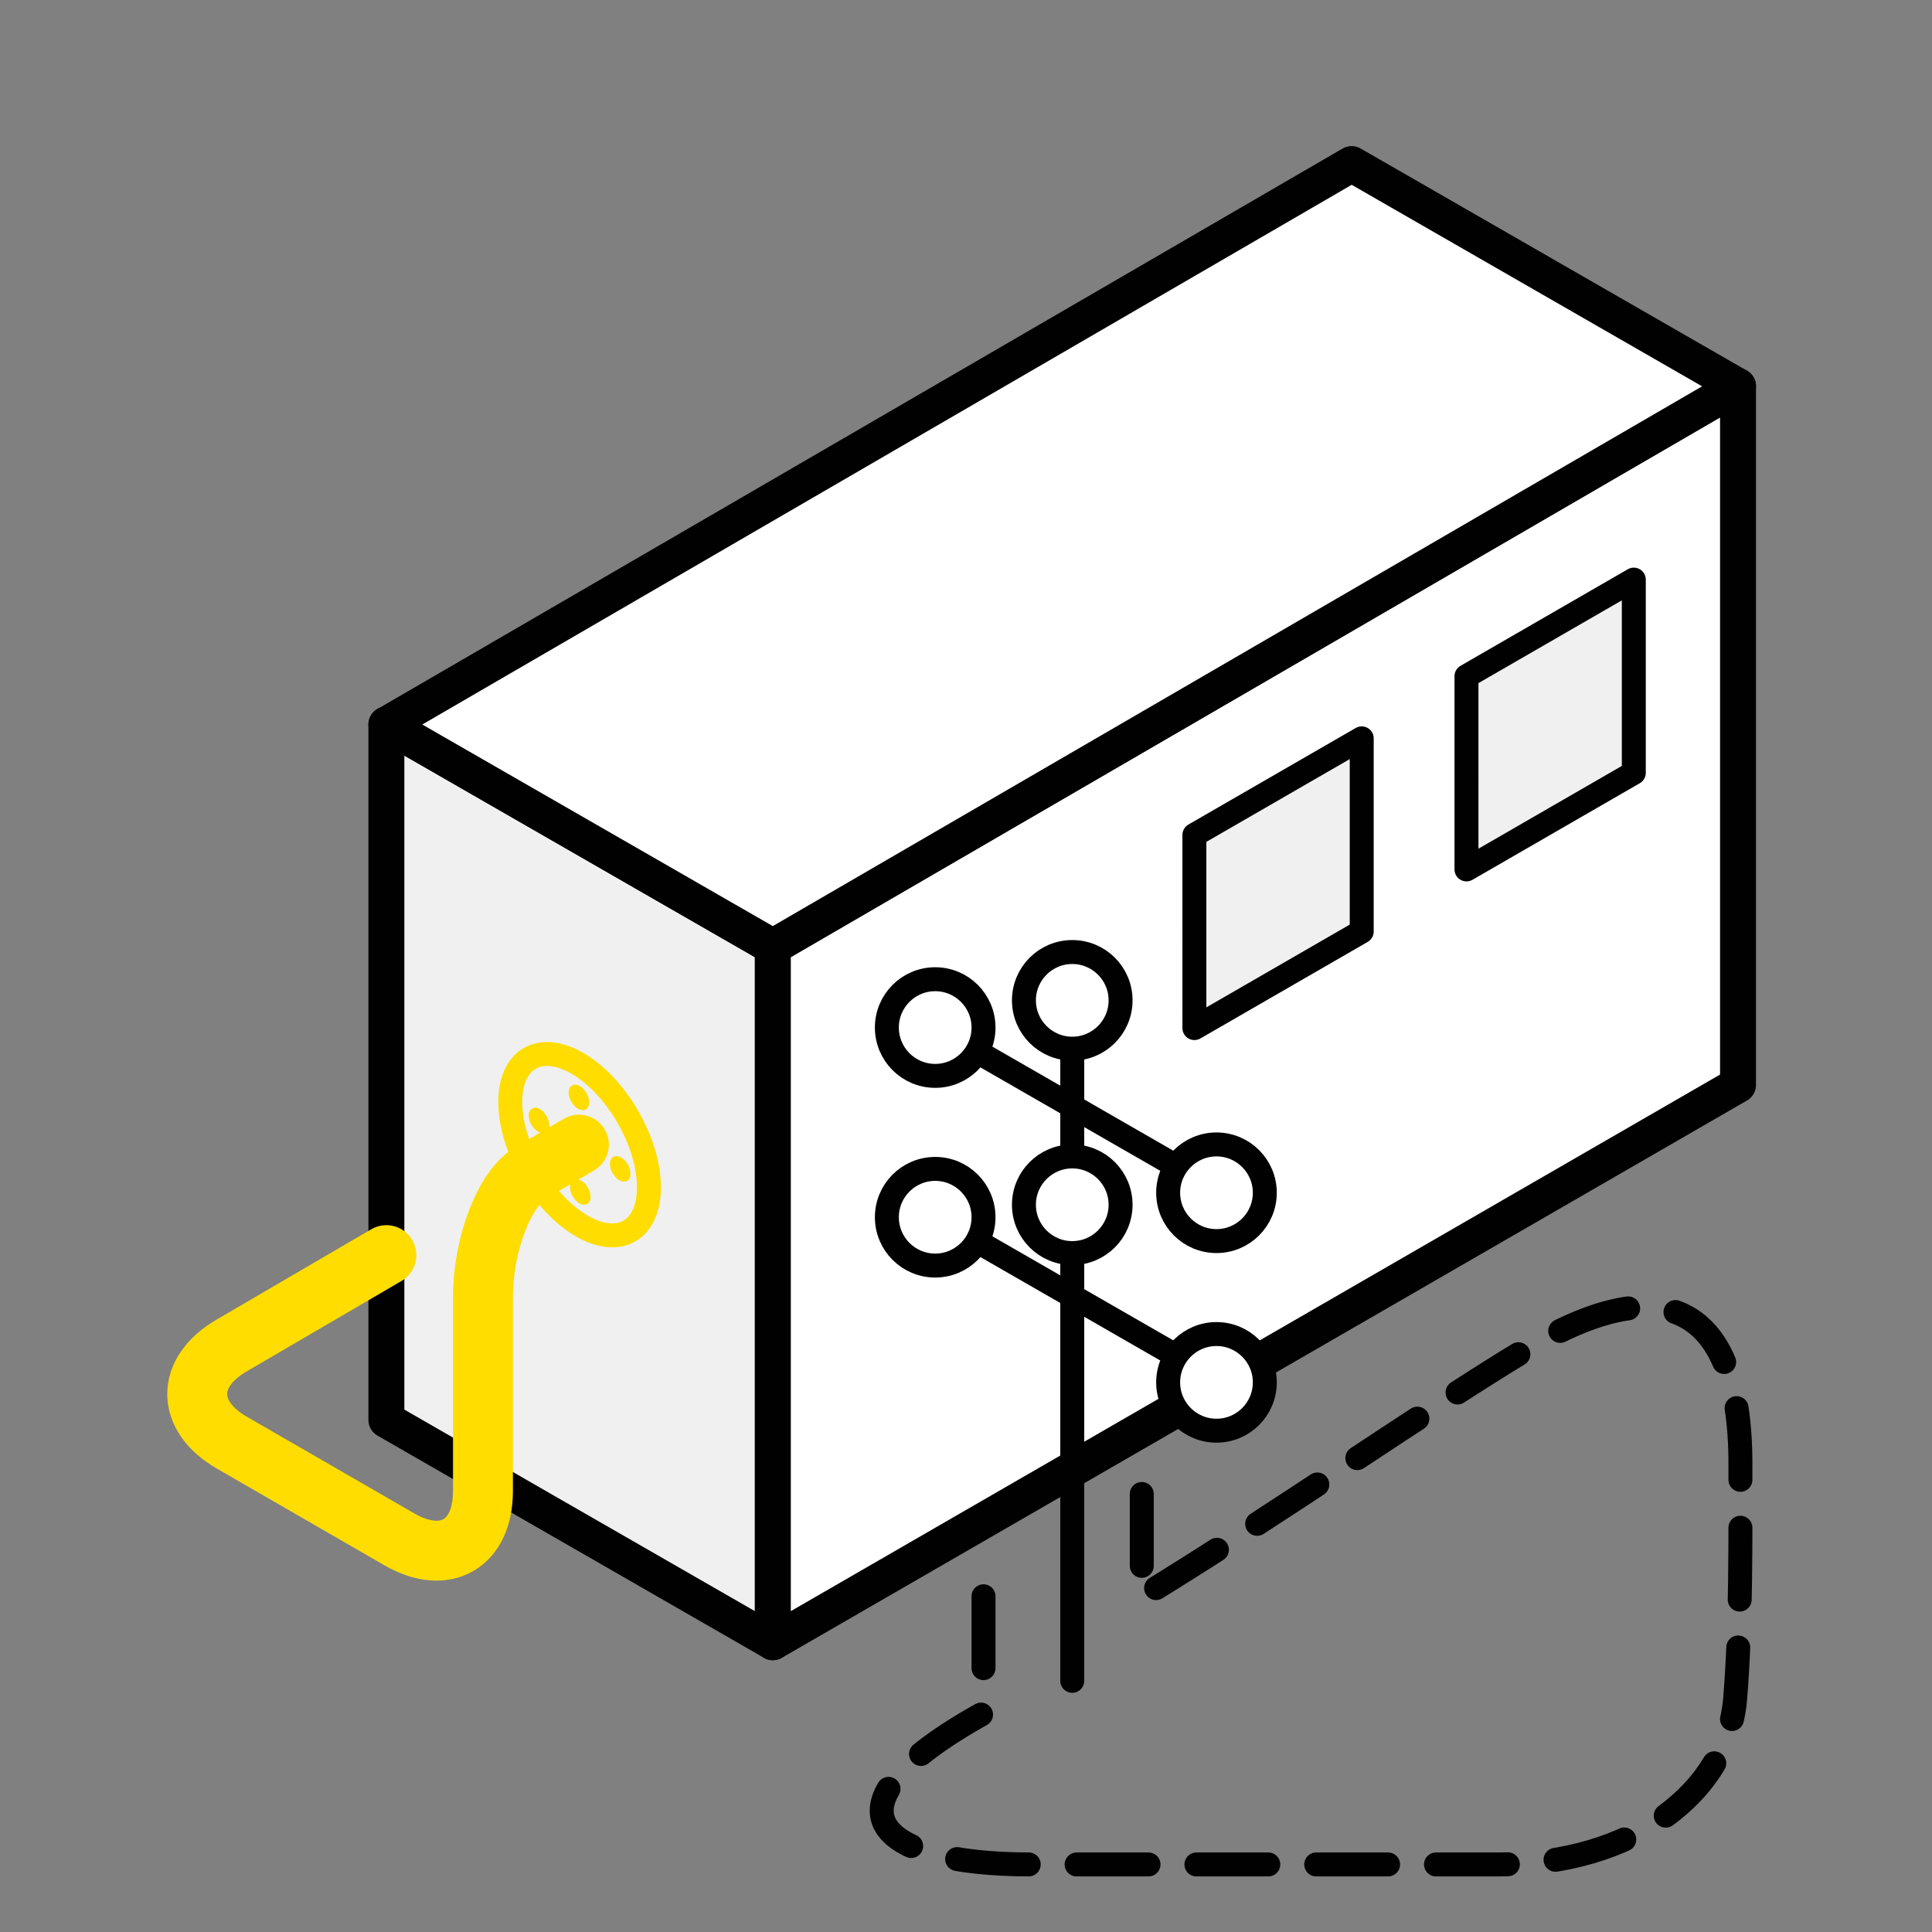 <?xml version="1.0" encoding="UTF-8"?> <!-- Generator: Adobe Illustrator 24.0.0, SVG Export Plug-In . SVG Version: 6.00 Build 0) --> <svg xmlns="http://www.w3.org/2000/svg" xmlns:xlink="http://www.w3.org/1999/xlink" x="0px" y="0px" viewBox="0 0 283.46 283.46" style="enable-background:new 0 0 283.46 283.46;" xml:space="preserve"><rect x="0" y="0" width="283.46" height="283.46" fill="#808080" stroke="none"/> <style type="text/css"> .st0{display:none;} .st1{display:inline;fill:#00272E;} .st2{display:none;fill:#F0F0F0;} .st3{display:none;fill:#D5C653;} .st4{fill:#FFFFFF;stroke:#010102;stroke-width:5.272;stroke-linecap:round;stroke-linejoin:round;stroke-miterlimit:10;} .st5{fill:none;stroke:#FFDD00;stroke-width:8.787;stroke-linecap:round;stroke-linejoin:round;stroke-miterlimit:10;} .st6{fill:#FFFFFF;stroke:#010102;stroke-width:3.515;stroke-linecap:round;stroke-linejoin:round;stroke-miterlimit:10;} .st7{fill:#F0F0F0;stroke:#010102;stroke-width:3.515;stroke-linecap:round;stroke-linejoin:round;stroke-miterlimit:10;} .st8{fill:none;stroke:#010102;stroke-width:1.758;stroke-linecap:round;stroke-linejoin:round;stroke-miterlimit:10;} .st9{stroke:#010102;stroke-width:3.515;stroke-linecap:round;stroke-linejoin:round;stroke-miterlimit:10;} .st10{fill:#F0F0F0;stroke:#010102;stroke-width:5.272;stroke-linecap:round;stroke-linejoin:round;stroke-miterlimit:10;} .st11{fill:none;stroke:#010102;stroke-width:3.515;stroke-linecap:round;stroke-linejoin:round;stroke-miterlimit:10;} .st12{fill:none;stroke:#FFDD00;stroke-width:3.515;stroke-linecap:round;stroke-miterlimit:10;} .st13{fill:#FFDD00;} .st14{fill:none;stroke:#010102;stroke-width:3.515;stroke-linecap:round;stroke-linejoin:round;stroke-miterlimit:10;stroke-dasharray:10.545,7.03,10.545,7.03;} .st15{fill:#FFFFFF;stroke:#010102;stroke-width:3.515;stroke-linecap:round;stroke-miterlimit:10;} .st16{fill:none;stroke:#010102;stroke-width:3.515;stroke-linecap:round;stroke-miterlimit:10;} .st17{fill:none;stroke:#010102;stroke-width:1.758;stroke-linecap:round;stroke-miterlimit:10;} .st18{fill:none;stroke:#000000;stroke-width:5.272;stroke-linecap:round;stroke-miterlimit:10;} .st19{fill:none;stroke:#000000;stroke-width:5.272;stroke-linecap:round;stroke-linejoin:round;stroke-miterlimit:10;} .st20{fill:#EFEEF8;stroke:#010102;stroke-width:3.515;stroke-linecap:round;stroke-linejoin:round;stroke-miterlimit:10;} .st21{display:inline;fill:none;stroke:#FFDD00;stroke-width:8.787;stroke-linecap:round;stroke-linejoin:round;stroke-miterlimit:10;} .st22{fill:none;stroke:#FFDD00;stroke-width:3.515;stroke-linecap:round;stroke-linejoin:round;stroke-miterlimit:10;} .st23{display:inline;fill:none;stroke:#A4DBF8;stroke-width:0.283;stroke-linecap:round;stroke-miterlimit:10;} </style> <g id="Fon" class="st0"> <rect class="st1" width="283.46" height="283.46"></rect> </g> <g id="Underground_Gas_Storage"> <rect x="-22.94" y="-10.39" class="st2" width="981.68" height="1260.39"></rect> <polygon class="st10" points="56.69,208.34 56.69,106.29 113.39,138.9 113.39,240.94 "></polygon> <g> <path class="st5" d="M56.69,184.15l-22.72,13.27c-6.73,3.93-6.71,10.34,0.04,14.24l24.58,14.19c6.75,3.9,12.27,0.71,12.27-7.09 v-28.43c0-7.8,3.17-16.02,7.04-18.28c3.87-2.26,7.04-4.11,7.04-4.11"></path> </g> <g> <ellipse transform="matrix(0.866 -0.5 0.5 0.866 -72.582 65.021)" class="st12" cx="85.04" cy="167.95" rx="8.17" ry="14.62"></ellipse> <g> <path class="st13" d="M79.24,162.74c-0.42-0.25-0.84-0.29-1.17-0.1c-0.33,0.19-0.51,0.58-0.5,1.06c0.01,0.87,0.61,1.9,1.35,2.34 c0.24,0.14,0.48,0.22,0.71,0.22c0.17,0,0.32-0.04,0.46-0.12c0.33-0.19,0.51-0.58,0.5-1.06 C80.58,164.21,79.99,163.19,79.24,162.74z"></path> <path class="st13" d="M91.16,169.85c-0.42-0.25-0.85-0.28-1.17-0.1c-0.33,0.19-0.51,0.58-0.5,1.06c0.01,0.87,0.61,1.9,1.35,2.34 c0.24,0.14,0.48,0.22,0.71,0.22c0.17,0,0.32-0.04,0.46-0.12c0.33-0.19,0.51-0.58,0.5-1.06C92.5,171.32,91.91,170.29,91.16,169.85 z"></path> <path class="st13" d="M84.78,162.66c0.24,0.14,0.48,0.22,0.71,0.22c0.17,0,0.32-0.04,0.46-0.12c0.33-0.19,0.51-0.58,0.5-1.06 c-0.01-0.87-0.61-1.9-1.35-2.34c-0.42-0.25-0.85-0.28-1.17-0.1c-0.33,0.19-0.51,0.58-0.5,1.06 C83.44,161.19,84.03,162.22,84.78,162.66z"></path> <path class="st13" d="M85.3,173.24c-0.42-0.25-0.85-0.29-1.17-0.1c-0.33,0.19-0.51,0.58-0.5,1.06c0.01,0.87,0.61,1.9,1.35,2.34 c0.24,0.14,0.48,0.22,0.71,0.22c0.17,0,0.33-0.04,0.46-0.12c0.33-0.19,0.51-0.58,0.5-1.06C86.64,174.71,86.04,173.68,85.3,173.24 z"></path> </g> </g> <path class="st4" d="M255,159.18V56.66L113.39,138.9v102.05L255,159.18z"></path> <path class="st14" d="M144.3,234.2c0,0,0,11.26,0,17.16c-24.78,13.74-16.13,22.19,6.96,22.19c15.54,0,48.58,0,68.52,0 s33.68-10.66,34.8-24.35c0.89-10.84,0.77-23.59,0.77-34.45c0-24.28-12.18-28.37-31.56-16.68c-14.54,8.77-35.53,23.51-56.27,36.23 c0-8.77,0-16.81,0-16.81"></path> <g> <line class="st11" x1="157.32" y1="246.61" x2="157.32" y2="147.4"></line> <line class="st11" x1="137.21" y1="150.76" x2="178.48" y2="174.5"></line> <circle class="st6" cx="157.32" cy="146.77" r="7.09"></circle> <circle class="st6" cx="157.32" cy="176.76" r="7.09"></circle> <circle class="st6" cx="178.48" cy="175" r="7.09"></circle> <circle class="st6" cx="137.21" cy="150.76" r="7.09"></circle> <line class="st11" x1="137.21" y1="178.59" x2="178.48" y2="202.33"></line> <circle class="st6" cx="178.48" cy="202.82" r="7.09"></circle> <circle class="st6" cx="137.21" cy="178.59" r="7.09"></circle> </g> <path class="st7" d="M239.71,113.39l-24.55,14.17V99.21l24.55-14.17V113.39z"></path> <polygon class="st4" points="255,56.67 198.31,24.07 56.69,106.31 113.39,138.92 "></polygon> <path class="st7" d="M199.79,136.67l-24.55,14.17V122.5l24.55-14.17V136.67z"></path> </g> </svg> 